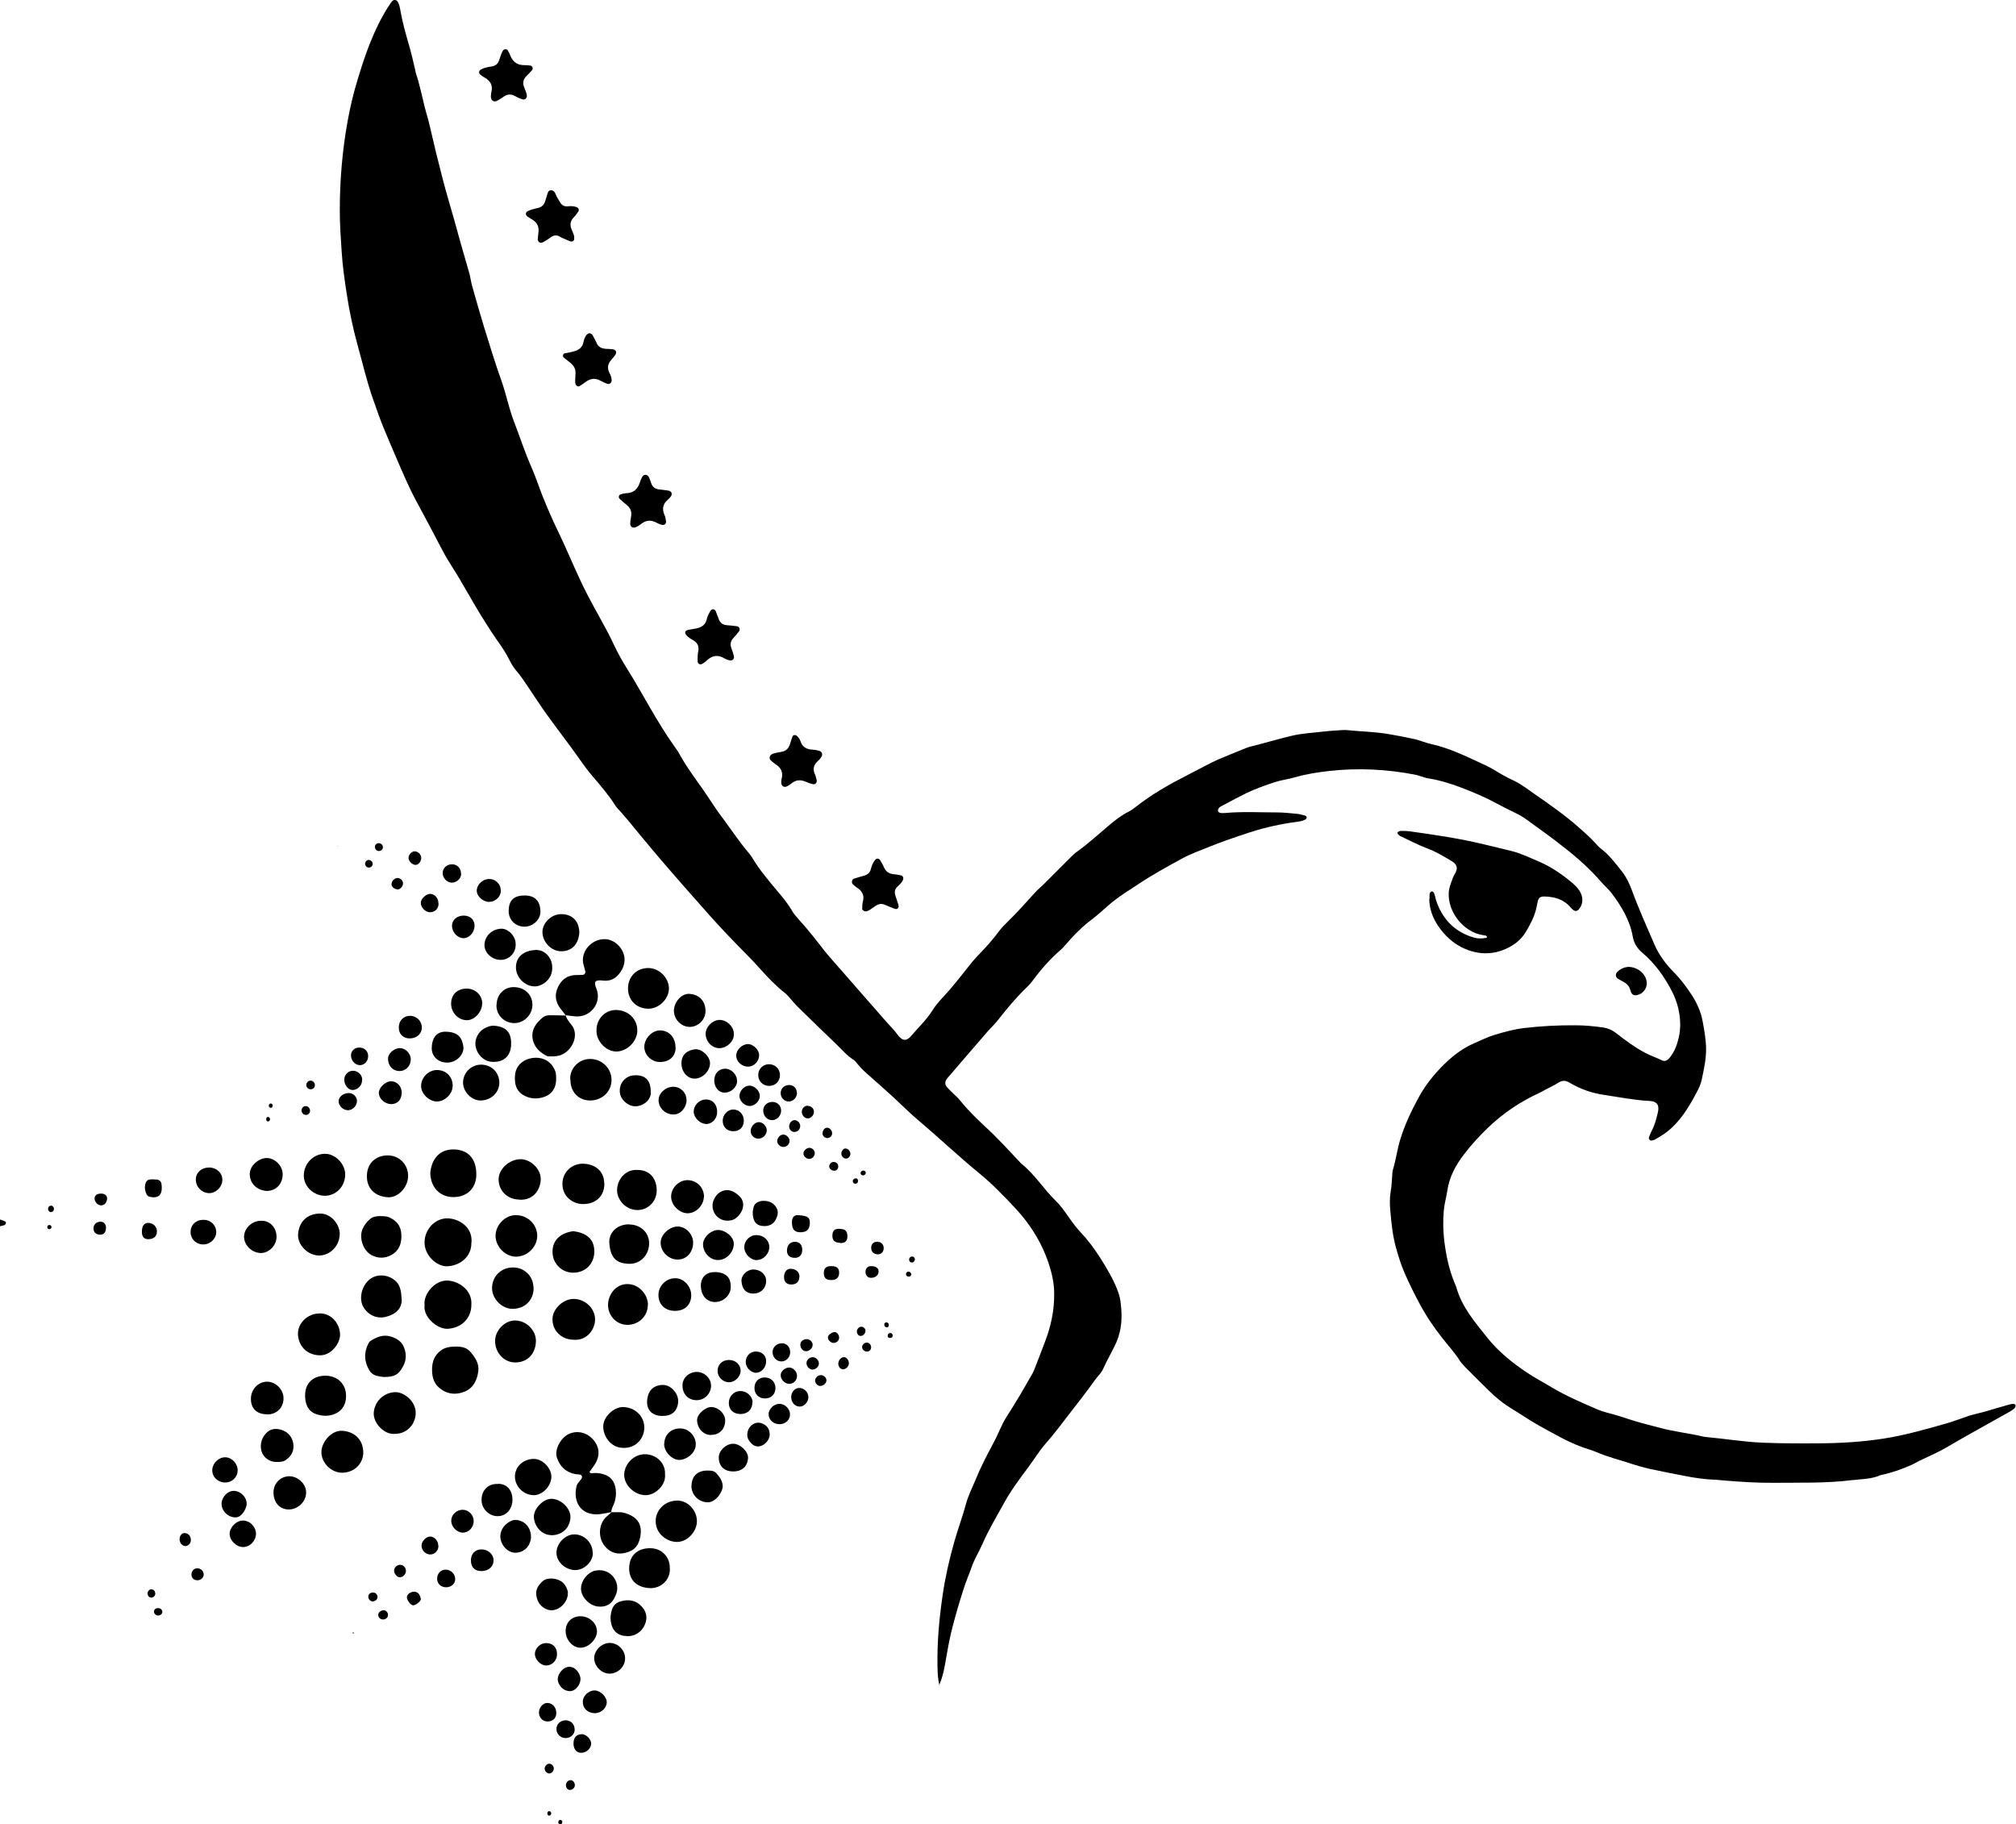 <?xml version="1.0" encoding="UTF-8"?>
<svg id="Layer_2" data-name="Layer 2" xmlns="http://www.w3.org/2000/svg" viewBox="0 0 138.36 125.2">
  <g id="Layer_1-2" data-name="Layer 1">
    <g>
      <path d="M64.5,115.76c-.14-.48-.15-.94-.16-1.4-.03-1.65,.12-3.29,.36-4.92,.18-1.23,.46-2.44,.8-3.64,.24-.85,.55-1.67,.78-2.52,.15-.59,.43-1.14,.67-1.71,.18-.44,.38-.88,.59-1.3,.21-.43,.44-.85,.66-1.27,.31-.57,.52-1.19,.87-1.74,.29-.45,.57-.91,.85-1.37,.32-.54,.64-1.09,.95-1.64,.07-.13,.13-.28,.18-.42,.23-.59,.46-1.18,.68-1.77,.4-1.05,.63-2.12,.62-3.25,0-.6-.1-1.18-.27-1.75-.47-1.59-1.3-2.97-2.44-4.18-.77-.82-1.56-1.64-2.43-2.35-1.45-1.19-2.81-2.48-4.24-3.69-.56-.47-1.07-.99-1.6-1.48-.57-.52-1.14-1.03-1.71-1.53-.29-.25-.57-.51-.81-.81-.08-.1-.17-.22-.28-.29-.45-.28-.78-.68-1.15-1.04-.87-.84-1.74-1.67-2.6-2.52-.22-.21-.41-.45-.62-.68-.1-.11-.2-.24-.32-.33-.62-.49-1.17-1.05-1.69-1.64-.47-.53-.96-1.03-1.46-1.53-.71-.72-1.4-1.46-2.08-2.22-1.09-1.23-2.18-2.46-3.25-3.71-.8-.93-1.57-1.88-2.35-2.82-.15-.18-.3-.34-.45-.52-.11-.13-.24-.25-.34-.39-.46-.73-1.02-1.39-1.58-2.04-.31-.36-.6-.75-.87-1.14-.83-1.19-1.74-2.32-2.57-3.52-.33-.47-.64-.95-.96-1.43-.27-.4-.53-.8-.84-1.16-.17-.2-.32-.43-.44-.67-.26-.54-.59-1.02-.94-1.51-.2-.28-.38-.57-.57-.86-.67-1.02-1.26-2.1-1.88-3.15-.4-.7-.87-1.35-1.24-2.07-.6-1.15-1.21-2.3-1.83-3.45-.49-.91-.89-1.86-1.3-2.81-.32-.74-.63-1.48-.94-2.22-.26-.64-.48-1.29-.71-1.94-.42-1.19-.7-2.43-1.04-3.64-.32-1.16-.57-2.34-.75-3.53-.15-.97-.29-1.93-.35-2.91-.06-.93-.13-1.87-.13-2.81,0-2.07,.17-4.13,.54-6.17,.17-.94,.39-1.88,.67-2.79,.24-.8,.5-1.61,.8-2.39,.39-.99,.85-1.97,1.45-2.86,.04-.06,.09-.13,.14-.18,.12-.13,.28-.11,.38,.05,.1,.17,.14,.35,.17,.54,.14,.81,.36,1.6,.59,2.39,.16,.55,.29,1.11,.42,1.67,.02,.09,.03,.19,.06,.28,.26,.78,.42,1.59,.62,2.39,.11,.43,.25,.84,.34,1.27,.28,1.23,.58,2.46,.9,3.68,.25,.96,.54,1.91,.81,2.87,.12,.42,.23,.85,.35,1.27,.21,.75,.44,1.51,.65,2.26,.08,.29,.11,.6,.2,.9,.26,.92,.52,1.84,.8,2.76,.39,1.24,.76,2.49,1.2,3.71,.33,.92,.51,1.89,.86,2.8,.41,1.05,.75,2.13,1.21,3.16,.16,.37,.3,.74,.44,1.12,.42,1.19,.93,2.34,1.48,3.48,.47,.98,.89,1.99,1.35,2.98,.41,.91,.89,1.78,1.37,2.65,.36,.65,.72,1.3,1.03,1.98,.27,.57,.58,1.12,.92,1.66,.54,.86,1.03,1.75,1.54,2.62,.54,.93,1.09,1.84,1.72,2.72,.11,.16,.22,.31,.31,.48,.38,.69,.83,1.33,1.29,1.97,.44,.6,.84,1.24,1.26,1.85,.14,.21,.29,.4,.44,.6,.59,.8,1.14,1.63,1.79,2.39,.07,.09,.14,.18,.2,.28,.47,.79,1.06,1.49,1.65,2.2,.38,.45,.77,.9,1.07,1.42,.13,.23,.31,.44,.49,.64,.61,.66,1.16,1.37,1.71,2.08,.34,.44,.72,.84,1.08,1.26,1.07,1.23,2.14,2.45,3.21,3.67,.26,.3,.56,.58,.79,.91,.06,.09,.15,.17,.24,.24,.15,.12,.32,.11,.48,0,.05-.03,.09-.07,.13-.11,.51-.6,1.08-1.13,1.51-1.8,.2-.32,.45-.62,.71-.9,.74-.78,1.38-1.64,2.05-2.47,.16-.19,.33-.37,.5-.55,.47-.48,.91-.98,1.31-1.52,.19-.26,.43-.49,.66-.72,.66-.64,1.26-1.34,1.88-2.01,.18-.19,.39-.36,.58-.55,.61-.61,1.22-1.22,1.83-1.83,.11-.11,.22-.22,.34-.31,.78-.55,1.49-1.2,2.22-1.82,.44-.37,.89-.73,1.41-.99,.17-.08,.33-.2,.48-.32,1.1-.87,2.32-1.56,3.56-2.19,.53-.27,1.05-.55,1.58-.82,.29-.15,.59-.28,.89-.4,.53-.22,1.06-.44,1.59-.65,.25-.09,.52-.14,.77-.21,.76-.2,1.51-.42,2.27-.6,.73-.18,1.48-.21,2.22-.3,.32-.04,.65-.06,.97-.08,.21-.01,.42-.04,.63-.02,.97,.1,1.95,.11,2.91,.28,.58,.1,1.17,.21,1.75,.34,.39,.09,.76,.26,1.15,.34,1.34,.3,2.55,.92,3.78,1.49,.4,.18,.76,.44,1.15,.65,.25,.14,.51,.27,.77,.39,.52,.25,.97,.62,1.44,.94,1.01,.7,2.01,1.4,2.93,2.21,.42,.37,.84,.73,1.21,1.15,.1,.11,.2,.23,.32,.32,.59,.44,1.03,1.03,1.48,1.6,.3,.38,.5,.81,.67,1.26,.46,1.26,1.01,2.48,1.54,3.71,.31,.73,.78,1.36,1.33,1.92,.44,.45,.84,.96,1.18,1.48,.39,.58,.7,1.23,.82,1.94,.11,.6,.22,1.2,.23,1.82,.01,.74-.15,1.45-.3,2.16-.06,.29-.19,.58-.34,.85-.46,.88-.97,1.74-1.7,2.43-.35,.33-.75,.59-1.17,.82-.07,.04-.14,.05-.22,.07-.11,.02-.23-.1-.19-.22,.06-.16,.12-.32,.2-.47,.2-.38,.3-.78,.4-1.19,.13-.51,.01-.81-.59-.84-1.03-.05-2.05-.26-3.07-.41-.85-.12-1.64-.4-2.37-.83-.28-.17-.51-.19-.79-.01-.29,.19-.61,.33-.91,.49-.12,.06-.23,.14-.35,.19-1.34,.61-2.53,1.41-3.59,2.43-.58,.56-1.12,1.15-1.61,1.79-.58,.75-1.02,1.56-1.16,2.52-.07,.45-.2,.89-.24,1.35-.06,.69-.05,1.38,.03,2.06,.12,.99,.32,1.96,.7,2.89,.04,.11,.1,.21,.13,.32,.38,1.37,1.29,2.41,2.15,3.49,.75,.94,1.68,1.68,2.66,2.34,.57,.39,1.18,.7,1.77,1.06,.97,.58,2.01,1.02,3.05,1.47,.25,.11,.5,.19,.76,.26,.65,.15,1.28,.39,1.92,.58,.57,.17,1.15,.31,1.72,.46,.96,.26,1.96,.36,2.92,.59,.04,0,.07,.02,.11,.02,1.35,.12,2.69,.35,4.05,.4,1.28,.05,2.56,.05,3.85,.04,1.45-.01,2.9-.1,4.34-.32,1.48-.23,2.91-.64,4.35-1.05,.53-.15,1.05-.36,1.57-.53,.33-.1,.67-.17,1-.26,.59-.17,1.17-.35,1.76-.51,.24-.07,.4-.03,.4,.07,.01,.16-.11,.23-.22,.31-.09,.07-.19,.13-.29,.18-.9,.5-1.8,1.01-2.7,1.51-.5,.28-.99,.57-1.49,.86-.61,.36-1.26,.63-1.9,.94-.19,.09-.37,.21-.56,.29-.63,.28-1.28,.51-1.95,.66-.06,.01-.12,.02-.17,.04-.63,.28-1.31,.26-1.97,.34-1.77,.22-3.55,.16-5.33,.18-1.19,.01-2.37-.07-3.55-.17-.15-.01-.3-.04-.46-.04-.73-.02-1.45-.13-2.16-.27-.81-.16-1.61-.31-2.42-.49-.35-.08-.71-.18-1.05-.29-.85-.29-1.73-.49-2.55-.85-.3-.13-.62-.21-.92-.32-.65-.23-1.27-.54-1.87-.87-.74-.4-1.48-.79-2.18-1.26-.56-.37-1.15-.68-1.67-1.11-.24-.19-.47-.39-.69-.61-.56-.55-1.12-1.1-1.67-1.66-.13-.14-.27-.28-.37-.44-.36-.57-.82-1.06-1.23-1.59-.58-.74-1.1-1.51-1.54-2.34-.37-.69-.72-1.39-1.03-2.11-.22-.51-.39-1.04-.54-1.57-.26-.87-.35-1.76-.43-2.66-.04-.44-.05-.87,.02-1.31,.07-.38,.08-.76,.11-1.14,.01-.13,.01-.27,.05-.4,.21-.68,.29-1.38,.5-2.06,.31-1.02,.76-1.96,1.26-2.88,.46-.85,1.06-1.6,1.74-2.27,.61-.6,1.3-1.13,2.1-1.47,.47-.2,.94-.44,1.43-.58,.64-.19,1.29-.37,1.96-.45,1.18-.14,2.36-.2,3.55-.19,.63,0,1.26,.06,1.89,.15,.33,.05,.61,.17,.88,.38,.65,.51,1.31,1,2.04,1.38,.36,.19,.74,.31,1.1,.49,.2,.1,.36,.03,.51-.14,.36-.42,.54-.91,.66-1.44,.15-.67,.11-1.33-.04-1.99-.09-.37-.22-.74-.39-1.08-.53-1.05-1.2-2-2.11-2.76-.33-.28-.55-.66-.62-1.07-.2-1.15-.79-2.11-1.47-3.01-.21-.27-.48-.49-.7-.75-.75-.87-1.6-1.63-2.51-2.34-.84-.67-1.71-1.29-2.58-1.92-.25-.18-.51-.34-.79-.47-.43-.21-.86-.42-1.28-.65-.79-.43-1.62-.78-2.46-1.1-.74-.28-1.48-.51-2.26-.63-.17-.03-.33-.09-.5-.14-.11-.03-.22-.08-.33-.1-1.99-.39-3.99-.49-6-.26-.78,.09-1.55,.21-2.31,.43-.44,.13-.9,.18-1.34,.32-.68,.22-1.34,.46-1.98,.76-.55,.27-1.09,.56-1.63,.85-.15,.08-.33,.15-.33,.36,0,.13,.17,.19,.49,.16,1.19-.11,2.37-.04,3.56-.04,.44,0,.88,.05,1.32,.09,.21,.02,.41,.07,.62,.13,.04,.01,.1,.08,.1,.12,0,.04-.04,.11-.08,.14-.17,.1-.36,.13-.55,.16-1.1,.14-2.19,.38-3.25,.72-.95,.31-1.89,.63-2.81,1-.64,.26-1.29,.49-1.89,.82-1.01,.55-2.01,1.1-2.97,1.74-.59,.39-1.2,.76-1.75,1.2-.48,.38-.91,.82-1.4,1.19-.47,.34-.88,.73-1.28,1.14-.16,.16-.31,.34-.46,.51-.14,.16-.27,.32-.43,.46-.73,.63-1.36,1.34-1.93,2.12-.11,.15-.24,.3-.38,.43-.76,.73-1.43,1.54-2.08,2.37-.2,.25-.45,.47-.66,.72-.88,1.01-1.75,2.03-2.62,3.04-.06,.07-.13,.14-.18,.22-.12,.18-.11,.37,.03,.53,.11,.13,.24,.25,.36,.37,.19,.19,.4,.36,.56,.57,.52,.65,1.11,1.22,1.71,1.78,.86,.79,1.64,1.65,2.44,2.5,.01,.01,.02,.03,.04,.04,.92,.73,1.53,1.75,2.37,2.56,.33,.32,.59,.7,.86,1.08,.25,.36,.51,.72,.81,1.04,.5,.53,.94,1.11,1.33,1.72,.47,.74,.93,1.5,1.24,2.32,.11,.28,.18,.59,.21,.89,.11,.9,.07,1.78-.3,2.64-.28,.63-.64,1.22-.92,1.85-.12,.27-.34,.46-.51,.69-.58,.81-1.19,1.6-1.8,2.38-.53,.68-1.04,1.38-1.61,2.02-.46,.52-.81,1.11-1.22,1.66-.6,.8-1.19,1.6-1.67,2.47-.51,.92-1.05,1.83-1.47,2.79-.23,.53-.54,1.01-.73,1.56-.18,.52-.41,1.03-.57,1.56-.27,.84-.52,1.68-.74,2.54-.18,.68-.31,1.38-.43,2.08-.11,.64-.21,1.28-.49,1.94Z"/>
      <path d="M98.11,61.72c0-.1,0-.19,0-.29,0-.1,.02-.19,.13-.24,.08-.04,.18,.05,.22,.21,.09,.44,.25,.85,.47,1.23,.51,.89,1.28,1.45,2.26,1.73,.26,.07,.53,.06,.8,.01,.03,0,.07-.05,.06-.07,0-.03-.04-.07-.06-.08-.09-.02-.19-.04-.28-.05-1.25-.22-2.36-1.55-2.28-2.92,.02-.33,.15-.63,.26-.94,.05-.13,.1-.25,.17-.36,.24-.4,.1-.66-.25-.86-.52-.31-1.04-.63-1.63-.85-.64-.24-1.25-.56-1.88-.86-.07-.03-.12-.09-.17-.15-.04-.05-.01-.12,.04-.15,.05-.03,.11-.05,.16-.05,.19,0,.38,0,.57,.02,1.73,.24,3.45,.49,5.14,.9,.63,.15,1.27,.3,1.9,.46,.65,.16,1.26,.46,1.87,.72,.8,.34,1.51,.82,2.18,1.37,.28,.23,.55,.47,.71,.82,.17,.39,.12,.81-.17,1.12-.08,.09-.22,.11-.31,.05-.08-.06-.15-.12-.21-.19-.48-.58-1.13-.76-1.84-.77-.27,0-.38,.09-.44,.36-.04,.19-.07,.38-.12,.56-.14,.54-.41,1.03-.69,1.51-.3,.5-.75,.87-1.28,1.12-1.04,.5-2.09,.44-3.1-.05-.65-.32-1.19-.83-1.61-1.44-.4-.57-.62-1.18-.64-1.87Z"/>
      <path d="M47.88,45.07c.01-.09,.01-.23,.04-.36,.07-.35-.05-.6-.35-.77-.17-.1-.33-.19-.46-.34-.15-.17-.1-.33,.13-.37,.19-.04,.38-.06,.56-.1,.36-.08,.63-.25,.71-.65,.03-.16,.12-.32,.2-.47,.05-.1,.12-.21,.26-.19,.11,.02,.15,.11,.18,.2,.06,.16,.12,.32,.18,.48,.1,.26,.28,.39,.56,.41,.23,.02,.46,.04,.68,.07,.18,.03,.25,.2,.15,.35-.11,.15-.24,.3-.37,.44-.21,.22-.26,.45-.15,.73,.07,.18,.13,.36,.17,.54,.04,.2-.12,.33-.31,.28-.11-.03-.22-.06-.32-.12-.46-.29-.87-.22-1.25,.15-.08,.08-.18,.14-.28,.2-.16,.1-.31,.03-.33-.15,0-.09,0-.19,0-.33Zm-8.36-18.67c.03,.08,.16,.15,.24,.11,.16-.1,.32-.21,.47-.32,.31-.22,.63-.25,.97-.07,.15,.08,.31,.16,.47,.22,.16,.06,.31-.07,.31-.23,0-.18-.06-.34-.14-.49-.19-.35-.13-.66,.13-.94,.09-.1,.17-.2,.25-.31,.14-.2,.06-.37-.19-.4-.15-.02-.3-.02-.46-.03-.29-.02-.51-.13-.63-.41-.07-.18-.17-.34-.26-.51-.1-.18-.28-.19-.42-.04-.13,.15-.18,.34-.22,.52-.06,.29-.24,.47-.51,.57-.16,.06-.33,.09-.5,.13-.09,.02-.19,.03-.28,.05-.11,.03-.15,.21-.07,.28,.13,.11,.27,.21,.4,.32,.3,.22,.47,.49,.41,.88,0,.04,0,.08,0,.11,0,.19-.05,.38,.03,.57Zm-5.4-19.49c.15-.07,.3-.17,.44-.27,.26-.19,.52-.2,.8-.04,.11,.07,.24,.12,.36,.17,.12,.05,.26,.11,.37-.01,.11-.11,.07-.25,.03-.38-.05-.15-.1-.29-.16-.43-.1-.28-.04-.52,.17-.73,.14-.13,.27-.27,.39-.41,.09-.11,.02-.29-.12-.31-.15-.02-.3-.03-.45-.03-.45,0-.75-.23-.92-.64-.05-.12-.1-.25-.17-.36-.07-.12-.27-.12-.34,0-.04,.06-.07,.13-.1,.2-.06,.16-.12,.32-.17,.48-.08,.24-.25,.37-.5,.41-.15,.02-.3,.05-.45,.09-.11,.03-.22,.08-.31,.13-.13,.07-.14,.25-.03,.34,.1,.08,.21,.16,.33,.22,.37,.22,.54,.52,.44,.96-.03,.11-.03,.23-.04,.3,0,.3,.19,.43,.43,.32Zm2.78,9.48c.01,.24,.18,.34,.4,.22,.18-.1,.36-.22,.53-.34,.19-.14,.39-.15,.59-.03,.08,.05,.17,.09,.26,.13,.16,.07,.31,.14,.48,.2,.11,.04,.25-.05,.25-.17,0-.09,0-.19-.03-.28-.04-.13-.1-.25-.15-.37-.12-.29-.11-.55,.12-.8,.12-.12,.22-.26,.32-.4,.11-.15,.04-.29-.14-.35-.19-.06-.38-.06-.57-.04-.24,.02-.41-.07-.52-.28-.07-.12-.14-.23-.21-.34-.05-.1-.09-.21-.14-.31-.06-.1-.15-.18-.28-.17-.13,0-.2,.1-.23,.22-.06,.18-.11,.37-.17,.55-.08,.23-.24,.39-.48,.44-.13,.03-.26,.06-.39,.1-.11,.03-.22,.07-.32,.12-.16,.08-.17,.26-.02,.37,.12,.09,.26,.16,.39,.25,.28,.19,.4,.45,.37,.79-.01,.13-.03,.27-.04,.36,0,.07,0,.11,0,.15Zm6.35,19.53c0,.24,.18,.35,.39,.26,.14-.06,.27-.15,.39-.24,.33-.25,.66-.26,1.02-.07,.12,.06,.24,.12,.37,.15,.17,.05,.32-.08,.29-.25-.02-.15-.05-.3-.11-.44-.17-.4-.11-.74,.23-1.03,.07-.06,.14-.13,.2-.21,.14-.19,.07-.38-.17-.42-.21-.04-.42-.05-.62-.08-.27-.03-.46-.16-.55-.43-.04-.13-.08-.25-.14-.38-.05-.11-.13-.2-.26-.19-.13,0-.2,.1-.25,.21-.05,.1-.09,.21-.13,.32-.14,.45-.43,.71-.91,.73-.13,0-.26,.04-.39,.07-.14,.04-.19,.22-.08,.32,.17,.16,.35,.3,.52,.45,.22,.19,.31,.42,.27,.71-.02,.13-.04,.26-.06,.4,0,.04,0,.08,0,.11Zm10.37,17.82c.02,.23,.2,.33,.41,.22,.1-.05,.2-.12,.29-.19,.3-.25,.62-.27,.97-.12,.16,.07,.32,.13,.49,.17,.17,.04,.3-.1,.27-.27-.03-.13-.06-.27-.11-.38-.19-.39-.09-.7,.22-.97,.09-.07,.16-.17,.22-.26,.1-.16,.03-.36-.16-.41-.15-.04-.3-.07-.45-.08-.4-.01-.7-.17-.83-.57-.05-.15-.13-.27-.26-.38-.09-.08-.25-.06-.29,.05-.07,.18-.12,.36-.18,.54-.09,.28-.27,.46-.57,.51-.15,.03-.3,.05-.45,.09-.15,.04-.31,.08-.36,.25-.05,.18,.09,.27,.21,.37,.06,.05,.12,.1,.18,.14,.4,.24,.54,.58,.42,1.02-.01,.06-.01,.11-.02,.13,0,.08,0,.12,0,.15Zm5.54,8.59c.02,.16,.18,.26,.34,.21,.09-.03,.17-.07,.25-.13,.13-.08,.25-.18,.38-.26,.19-.12,.39-.14,.6-.05,.21,.09,.42,.18,.64,.26,.09,.03,.19,.06,.26-.03,.05-.06,.05-.14,.03-.22-.07-.22-.14-.44-.21-.65-.08-.24-.04-.45,.16-.62,.14-.13,.28-.26,.36-.44,.06-.14,0-.29-.13-.32-.17-.04-.34-.06-.51-.08-.31-.03-.53-.17-.66-.47-.08-.17-.17-.34-.27-.5-.08-.13-.24-.13-.34-.01-.15,.18-.23,.39-.29,.62-.06,.25-.22,.39-.46,.46-.18,.05-.37,.1-.55,.16-.13,.04-.27,.06-.29,.23-.02,.16,.1,.24,.2,.32,.07,.06,.15,.12,.23,.17,.28,.21,.42,.49,.33,.85-.03,.11-.04,.23-.05,.3,0,.1,0,.15,0,.21Z"/>
      <path d="M111.74,66.36c.68,0,1.26,.51,1.28,1.12,.01,.43-.35,.81-.78,.83-.12,0-.22-.05-.28-.17-.03-.05-.05-.11-.06-.16-.07-.31-.28-.49-.54-.63-.12-.06-.24-.12-.35-.2-.13-.09-.15-.28-.04-.41,.21-.24,.49-.35,.76-.38Z"/>
      <g>
        <path d="M0,83.7c.12,.04,.25,.07,.36,.14,.07,.04,.06,.14,0,.2-.1,.1-.25,.07-.37,.13,0-.15,0-.31,0-.46Z"/>
        <path d="M32.35,89.56c0,.93-.69,1.59-1.63,1.64-.74,.03-1.7-.84-1.58-1.63-.1-.71,.66-1.69,1.54-1.68,.76,.01,1.75,.63,1.67,1.67Z"/>
        <path d="M32.35,85.28c.03,.97-.79,1.61-1.69,1.63-.67,.01-1.59-.75-1.52-1.75,.06-.85,.76-1.57,1.61-1.54,.81,.04,1.69,.63,1.61,1.65Z"/>
        <path d="M29.53,80.5c.1-1,.67-1.64,1.65-1.61,.93,.03,1.52,.62,1.51,1.73,0,.96-.68,1.57-1.63,1.54-.93-.03-1.51-.72-1.53-1.66Z"/>
        <path d="M31.32,92.42c.32,0,.7,.05,.97,.37,.32,.37,.59,.78,.54,1.28-.07,.63-.33,1.2-.96,1.45-.63,.25-1.24,.16-1.76-.3-.27-.24-.4-.57-.44-.91-.07-.63,.04-1.22,.6-1.63,.29-.21,.63-.26,1.05-.26Z"/>
        <path d="M26.64,82.17c-.67-.02-1.46-.41-1.46-1.44,0-.87,.58-1.41,1.39-1.43,.8-.02,1.43,.59,1.44,1.39,0,.85-.74,1.52-1.37,1.48Z"/>
        <path d="M40.79,85.88c0,.84-.58,1.45-1.42,1.47-.8,.02-1.46-.63-1.45-1.44,0-.86,.62-1.3,1.43-1.41,.84,.11,1.43,.49,1.44,1.38Z"/>
        <path d="M39.35,91.95c-.84-.01-1.47-.66-1.43-1.46,.03-.69,.77-1.36,1.47-1.34,.8,.02,1.45,.66,1.45,1.41,0,.67-.55,1.48-1.49,1.39Z"/>
        <path d="M27.1,98.41c-.77,.07-1.47-.77-1.45-1.4,.02-.78,.66-1.44,1.47-1.46,.6-.02,1.43,.62,1.41,1.45-.02,.79-.63,1.41-1.42,1.41Z"/>
        <path d="M21.92,90.14c.86,0,1.39,.71,1.42,1.44,.02,.57-.57,1.45-1.38,1.44-.93-.01-1.47-.67-1.51-1.42-.04-.78,.67-1.46,1.47-1.45Z"/>
        <path d="M23.5,101.08c-.73,.01-1.41-.63-1.44-1.36-.03-.75,.7-1.56,1.42-1.52,.81,.05,1.41,.56,1.45,1.41,.04,.68-.45,1.44-1.44,1.47Z"/>
        <path d="M23.31,84.74c-.01,.77-.67,1.44-1.42,1.43-.76,0-1.5-.74-1.43-1.49,.07-.83,.63-1.39,1.52-1.39,.72,0,1.35,.71,1.34,1.45Z"/>
        <path d="M26.32,94.51c-.08-.01-.27-.04-.46-.08-.23-.06-.41-.2-.53-.41-.34-.59-.36-1.19-.05-1.8,.03-.07,.08-.14,.14-.18,.43-.27,.87-.47,1.4-.31,.43,.13,.76,.35,.92,.78,.16,.43,.15,.86-.08,1.27-.31,.57-.57,.73-1.35,.73Z"/>
        <path d="M27.57,89.15c.03,.66-.41,1.07-1.13,1.24-.55,.13-1.2-.11-1.53-.74-.29-.57-.07-1.43,.47-1.85,.48-.37,1.18-.35,1.7,.06,.38,.3,.46,.72,.48,1.3Z"/>
        <path d="M36.62,88.35c.04,.67-.41,1.46-1.42,1.48-.72,.02-1.44-.66-1.43-1.44,.01-.79,.62-1.4,1.44-1.4,.78,0,1.39,.6,1.4,1.36Z"/>
        <path d="M35.42,86.25c-.72,0-1.38-.65-1.41-1.39-.02-.76,.64-1.46,1.39-1.46,.8,0,1.44,.6,1.47,1.38,.02,.78-.65,1.46-1.45,1.47Z"/>
        <path d="M35.65,82.33c-.82,0-1.43-.6-1.43-1.39,0-.71,.73-1.36,1.48-1.38,.71-.02,1.46,.69,1.41,1.43-.04,.65-.47,1.4-1.46,1.35Z"/>
        <path d="M23.69,80.61c0,.81-.61,1.45-1.38,1.46-.78,0-1.46-.63-1.46-1.38,0-.83,.66-1.51,1.47-1.5,.7,0,1.38,.71,1.37,1.42Z"/>
        <path d="M41.48,81.23c0,.86-.58,1.41-1.47,1.41-.64,0-1.4-.46-1.41-1.37,0-.9,.73-1.42,1.42-1.4,.88,.02,1.45,.56,1.45,1.36Z"/>
        <path d="M35.33,93.51c-.76-.02-1.36-.68-1.35-1.49,.01-.74,.69-1.41,1.4-1.39,.77,.02,1.43,.7,1.4,1.45-.03,.87-.62,1.45-1.46,1.43Z"/>
        <path d="M26.14,83.47c.21,0,.42,0,.61,.1,.47,.22,.75,.56,.79,1.09,.06,.69-.17,1.21-.71,1.49-.44,.23-.89,.22-1.32,0-.6-.31-.9-1.23-.61-1.84,.11-.24,.28-.45,.48-.63,.18-.16,.38-.21,.75-.22Z"/>
        <path d="M20.94,95.76c0-.82,.54-1.34,1.39-1.34,.82,0,1.4,.55,1.42,1.34,.02,.76-.41,1.27-1.16,1.39-.33,.05-.65,0-.96-.12-.3-.12-.5-.35-.6-.65-.07-.2-.09-.41-.09-.62Z"/>
        <path d="M44.46,89.57c0,.76-.62,1.36-1.4,1.36-.73,0-1.33-.61-1.33-1.36,0-.66,.48-1.44,1.33-1.44,.76,0,1.41,.68,1.41,1.44Z"/>
        <path d="M43.17,84.04c.79,0,1.38,.55,1.38,1.29,0,.81-.6,1.44-1.4,1.41-.87-.03-1.25-.43-1.33-1.4-.06-.76,.55-1.31,1.34-1.31Z"/>
        <path d="M43.77,80.3c.8,0,1.31,.57,1.3,1.42-.01,.76-.61,1.35-1.36,1.33-.8-.03-1.36-.72-1.36-1.36,0-.7,.55-1.46,1.42-1.39Z"/>
        <path d="M46.33,89.97c-.69,0-1.14-.44-1.14-1.09,0-.65,.55-1.17,1.18-1.15,.58,.01,1.09,.59,1.07,1.2-.02,.64-.45,1.04-1.12,1.04Z"/>
        <path d="M19,100.34s-.04,0-.06,0c-.66-.03-1.11-.56-1.03-1.22,.03-.29,.16-.55,.36-.76,.32-.34,.73-.34,1.11-.2,.41,.15,.68,.47,.75,.93,.07,.49-.13,.85-.52,1.12-.18,.12-.39,.13-.61,.13Z"/>
        <path d="M19.85,101.32c.61,0,1.17,.54,1.16,1.12,0,.62-.56,1.16-1.19,1.16-.63,0-1.05-.48-1.05-1.18,0-.61,.48-1.09,1.08-1.1Z"/>
        <path d="M18.35,97.07c-.72,0-1.13-.38-1.13-1.07,0-.63,.49-1.16,1.09-1.17,.6-.01,1.14,.52,1.15,1.13,0,.65-.45,1.11-1.12,1.12Z"/>
        <path d="M18.3,81.74c-.67-.05-1.16-.51-1.16-1.17,0-.56,.63-1.11,1.19-1.09,.59,.02,1.11,.59,1.07,1.19-.04,.59-.44,1.07-1.11,1.07Z"/>
        <path d="M48.31,82.14c-.02,.61-.56,1.15-1.15,1.13-.58-.02-1.13-.61-1.1-1.19,.03-.6,.58-1.12,1.19-1.08,.54,.03,1.05,.44,1.07,1.14Z"/>
        <path d="M47.57,85.28c0,.67-.45,1.17-1.06,1.17-.63,0-1.17-.54-1.17-1.17,0-.54,.61-1.11,1.19-1.1,.54,.01,1.04,.53,1.04,1.09Z"/>
        <path d="M17.89,83.79c.59-.04,1.06,.4,1.09,1.07,.02,.59-.5,1.13-1.06,1.14-.61,0-1.16-.51-1.17-1.1-.01-.58,.53-1.11,1.14-1.11Z"/>
        <path d="M49.92,83.78c-.76,0-1.26-.81-.9-1.5,.09-.17,.19-.32,.36-.43,.48-.31,.94-.17,1.38,.26,.35,.35,.32,.87-.04,1.29-.24,.28-.44,.37-.79,.38Z"/>
        <path d="M49.1,87.3c.72,.05,1.07,.36,1.05,1.05-.01,.6-.58,1.06-1.17,1.01-.2-.02-.37-.09-.52-.22-.38-.32-.48-1.07-.2-1.47,.21-.29,.52-.37,.83-.36Z"/>
        <path d="M49.27,86.48c-.54,0-1-.49-1.02-1.05-.02-.5,.55-1.02,1.05-1.01,.46,0,1.1,.46,1.06,1-.04,.57-.52,1.06-1.08,1.06Z"/>
        <path d="M17.57,105.25c0,.5-.41,.93-.89,.93-.47,0-.93-.47-.92-.92,.01-.44,.45-.88,.88-.9,.48-.02,.92,.41,.93,.9Z"/>
        <path d="M14.36,80.13c.51,.01,.9,.37,.9,.84,0,.49-.43,.92-.9,.92-.51,0-.94-.45-.92-.96,.01-.47,.41-.81,.93-.8Z"/>
        <path d="M51.66,83.17c.01-.06,.03-.21,.07-.35,.04-.13,.13-.23,.25-.3,.3-.17,.82-.12,1.08,.1,.24,.21,.39,.48,.29,.81-.1,.35-.29,.62-.67,.7-.06,.01-.11,.02-.17,.02-.57,.02-.86-.28-.85-.98Z"/>
        <path d="M16.93,103.2c0,.32-.29,.8-.58,.91-.13,.05-.26,.04-.39,.01-.39-.08-.71-.43-.75-.83-.04-.36,.21-.76,.56-.91,.5-.22,1.15,.24,1.16,.82Z"/>
        <path d="M16.31,100.93c-.01,.48-.41,.84-.9,.82-.5-.03-.87-.41-.84-.89,.03-.46,.46-.86,.91-.84,.46,.02,.84,.45,.83,.91Z"/>
        <path d="M13.96,83.72c.51,0,.89,.38,.88,.86-.01,.46-.44,.85-.92,.83-.47-.01-.84-.38-.84-.84,0-.5,.36-.85,.88-.85Z"/>
        <path d="M51.97,86.49c-.45,.01-.88-.42-.89-.88,0-.46,.37-.84,.83-.84,.49,0,.87,.34,.89,.79,.02,.46-.39,.91-.84,.92Z"/>
        <path d="M51.7,88.78c-.56,0-.78-.38-.81-.85-.03-.41,.39-.8,.81-.8,.5,0,.88,.34,.88,.79,0,.5-.38,.87-.88,.86Z"/>
        <path d="M54.35,83.88s0-.1,.02-.18c.04-.18,.17-.3,.36-.3,.15,0,.3,.02,.45,.05,.3,.06,.4,.19,.4,.46,0,.37-.13,.58-.42,.64-.04,0-.07,.01-.11,.02-.49,.04-.7-.15-.7-.7Z"/>
        <path d="M11.1,81.42c0,.1,0,.15,0,.21-.04,.52-.41,.61-.82,.51-.09-.02-.18-.08-.22-.17-.13-.27-.16-.56-.04-.83,.12-.25,.39-.19,.61-.19,.18,0,.35,.03,.43,.22,.03,.09,.03,.19,.04,.24Z"/>
        <path d="M55.06,85.78c0,.35-.19,.55-.51,.55-.35,0-.55-.19-.54-.51,.01-.37,.22-.59,.55-.59,.31,0,.5,.21,.5,.56Z"/>
        <path d="M10.17,85.05c-.3,0-.44-.18-.43-.54,0-.36,.16-.57,.41-.58,.36,0,.63,.26,.62,.59,0,.34-.23,.53-.6,.53Z"/>
        <path d="M54.86,87.63c0,.32-.19,.52-.53,.53-.32,.01-.51-.17-.52-.47-.01-.37,.17-.61,.45-.61,.36,0,.6,.22,.61,.54Z"/>
        <path d="M57.67,85.3c-.39,0-.57-.18-.54-.55,.02-.3,.17-.43,.48-.41,.08,0,.15,.01,.23,.03,.17,.03,.27,.13,.3,.3,.01,.05,.02,.11,.02,.17,0,.33-.15,.48-.49,.48Z"/>
        <path d="M57.59,87.37c-.01,.35-.22,.51-.63,.48-.29-.02-.43-.18-.42-.5,.01-.32,.17-.46,.53-.45,.36,0,.53,.15,.52,.46Z"/>
        <path d="M60.65,85.65c0,.26-.15,.44-.4,.44-.28,0-.46-.18-.46-.45,0-.24,.15-.4,.37-.41,.29-.02,.48,.15,.49,.42Z"/>
        <path d="M7.27,84.28c0,.29-.13,.46-.38,.46-.28,0-.46-.15-.47-.39-.02-.28,.15-.47,.44-.5,.25-.02,.41,.15,.42,.43Z"/>
        <path d="M13.98,108.04c.01,.23-.18,.42-.44,.42-.23,0-.4-.16-.4-.39,0-.23,.16-.42,.37-.43,.24-.02,.46,.17,.47,.4Z"/>
        <path d="M59.81,86.9c.3,0,.49,.14,.49,.36,0,.27-.24,.46-.55,.44-.22-.01-.36-.19-.35-.43,.01-.24,.17-.38,.41-.37Z"/>
        <path d="M6.93,81.92c.26,0,.43,.13,.42,.35-.01,.26-.19,.46-.4,.46-.24,0-.45-.21-.46-.48,0-.2,.17-.33,.44-.33Z"/>
        <path d="M12.63,105.22c.23-.01,.4,.13,.45,.33,.06,.23-.03,.45-.22,.53-.11,.05-.23,.04-.33-.03-.24-.15-.28-.56-.07-.75,.05-.05,.13-.07,.16-.08Z"/>
        <path d="M10.85,110.37c.18,0,.31,.14,.29,.28-.01,.13-.14,.23-.28,.23-.17,0-.3-.13-.29-.29,.01-.13,.13-.23,.28-.22Z"/>
        <path d="M10.66,109.36c0,.16-.13,.29-.28,.29-.15,0-.26-.14-.25-.31,.01-.14,.11-.25,.24-.26,.15-.01,.29,.12,.28,.28Z"/>
        <path d="M3.51,82.75c.11,0,.2,.11,.19,.23,0,.12-.1,.22-.21,.21-.11,0-.2-.11-.19-.23,0-.12,.1-.22,.22-.21Z"/>
        <path d="M62.79,86.42c0,.11-.08,.22-.19,.23-.11,0-.18-.05-.2-.15-.04-.13,.08-.27,.21-.26,.11,0,.16,.08,.18,.18Z"/>
        <path d="M62.54,87.43c.02,.1-.06,.19-.16,.19-.11,0-.18-.04-.2-.15-.02-.09,.06-.19,.16-.19,.11,0,.17,.06,.2,.15Z"/>
        <path d="M3.53,84.24c-.01,.09-.08,.13-.16,.12-.09,0-.13-.08-.12-.16,0-.09,.07-.13,.16-.12,.09,0,.12,.08,.13,.16Z"/>
      </g>
      <g>
        <path d="M41.97,103.78c-.3,.05-.6,.13-.9,.15-1.22,.08-1.76-.88-1.5-1.93,.05-.2,.2-.32,.31-.47,.12-.17,.07-.3-.12-.33-.11-.02-.23-.01-.34-.04-.62-.14-1-.53-1.2-1.12-.02-.07-.03-.15-.04-.23-.03-.51,.38-1.18,.86-1.39,.55-.25,1.16-.13,1.59,.3,.53,.53,.59,1.2,.17,1.82-.12,.17-.23,.34-.35,.5,.12,.12,.23,.06,.34,.06,.21-.01,.42,.02,.62,.08,.53,.15,.78,.53,.85,1.04,.04,.35,0,.69-.13,1.01-.07,.18-.18,.34-.17,.54h.02Z"/>
        <path d="M41.96,103.79c.15,0,.31,0,.46,0,.32-.02,.6,.08,.88,.22,.54,.27,.73,.72,.67,1.28-.06,.53-.25,1.01-.81,1.21-.56,.21-1.09,.18-1.54-.26-.64-.62-.55-1.67,.02-2.16,.12-.1,.23-.2,.34-.3,0,0-.02,.01-.02,.01Z"/>
        <path d="M47.83,104.4c0,.73-.66,1.43-1.37,1.43-.64,0-1.47-.52-1.46-1.45,0-.63,.51-1.36,1.46-1.39,.73-.02,1.37,.66,1.37,1.41Z"/>
        <path d="M42.74,99.37c-.72,0-1.31-.67-1.34-1.42-.03-.7,.74-1.41,1.4-1.38,.8,.04,1.42,.64,1.42,1.41,0,.76-.61,1.45-1.48,1.39Z"/>
        <path d="M45.97,107.59c.07,.85-.62,1.42-1.32,1.41-.89-.02-1.46-.51-1.47-1.33-.01-.87,.54-1.42,1.45-1.41,.76,0,1.34,.57,1.34,1.34Z"/>
        <path d="M45.64,101.17c.09,.75-.67,1.45-1.32,1.45-.76,0-1.47-.66-1.48-1.38-.01-.74,.66-1.44,1.42-1.43,.77,0,1.42,.59,1.38,1.37Z"/>
        <path d="M41.14,107.77c.8,0,1.37,.75,1.19,1.5-.02,.09-.06,.18-.1,.27-.22,.55-.63,.79-1.21,.72-.55-.07-1.08-.59-1.14-1.13-.06-.55,.41-1.21,.97-1.33,.11-.02,.23-.03,.28-.03Z"/>
        <path d="M37.83,105.36c-.63,0-1.15-.57-1.19-1.23-.03-.57,.66-1.3,1.25-1.26,.67,.04,1.28,.69,1.26,1.27-.03,.72-.56,1.23-1.32,1.23Z"/>
        <path d="M43.03,112.29c-.61-.01-1-.34-1.1-.95-.03-.17-.04-.34-.01-.51,.06-.44,.2-.8,.7-.93,.55-.15,1.03-.06,1.41,.35,.34,.36,.43,.79,.22,1.27-.22,.5-.68,.79-1.22,.78Z"/>
        <path d="M36.6,102.62c-.7-.03-1.27-.62-1.26-1.31,.02-.67,.59-1.18,1.3-1.18,.62,0,1.25,.68,1.2,1.29-.05,.63-.64,1.22-1.24,1.2Z"/>
        <path d="M40.68,106.54c.07,.54-.53,1.25-1.25,1.22-.64-.03-1.23-.56-1.24-1.18,0-.65,.6-1.27,1.23-1.27,.67,0,1.25,.57,1.25,1.23Z"/>
        <path d="M34.19,101.84c.6,0,.98,.43,.98,1.1,0,.65-.45,1.14-1.05,1.12-.59-.02-1.08-.53-1.07-1.13,0-.55,.36-1.12,1.14-1.08Z"/>
        <path d="M35.37,106.57c-.61,0-1.15-.7-1.01-1.33,.09-.4,.35-.67,.71-.85,.23-.11,.49-.08,.72,.02,.47,.2,.74,.75,.63,1.29-.11,.52-.53,.87-1.06,.87Z"/>
        <path d="M47.46,101.99c0-.66,.4-1.06,1.08-1.06,.23,0,.46,0,.63,.19,.22,.25,.41,.51,.43,.85,.02,.43-.49,1.14-1.02,1.14-.61,0-1.12-.49-1.13-1.12Z"/>
        <path d="M38.82,111.94c0-.58,.41-1,.99-1.01,.62-.01,1.14,.45,1.16,1.01,.02,.55-.56,1.15-1.13,1.15-.54,0-1.02-.54-1.02-1.15Z"/>
        <path d="M45.59,99.07c.02-.63,.49-1.05,1.13-1.03,.57,.01,1.07,.56,1.03,1.15-.04,.57-.64,.99-1.09,1.01-.55,.02-1.1-.58-1.08-1.12Z"/>
        <path d="M38.97,109.34c.02,.58-.52,1.16-1.1,1.18-.09,0-.19-.01-.28-.04-.46-.16-.71-.51-.78-.97-.07-.42,.15-.74,.45-1,.32-.28,1.05-.2,1.38,.12,.19,.18,.33,.49,.34,.71Z"/>
        <path d="M45.44,97.18c-.73,0-1.13-.47-1.01-1.2,.07-.42,.27-.76,.72-.88,.42-.12,.8-.01,1.09,.32,.3,.34,.39,.74,.22,1.18-.15,.4-.5,.59-1.02,.58Z"/>
        <path d="M41.84,114.87c-.55,0-1.06-.51-1.06-1.06,0-.55,.52-1.05,1.07-1.05,.56,0,1.06,.5,1.05,1.06,0,.57-.48,1.04-1.06,1.05Z"/>
        <path d="M50.32,100.99c-.61,0-.98-.35-.99-.94-.01-.47,.46-.93,.95-.96,.47-.03,1.09,.51,1.06,.99-.04,.56-.4,.91-1.02,.91Z"/>
        <path d="M46.84,95.07c0-.49,.44-.9,.97-.91,.54,0,1,.44,.99,.96-.01,.54-.45,.98-.99,.98-.58,0-.98-.42-.97-1.03Z"/>
        <path d="M48.8,98.49c-.54,0-.94-.46-.96-1.01-.01-.44,.61-.94,1.02-.91,.48,.04,.91,.46,.91,.93,0,.58-.4,.99-.97,.98Z"/>
        <path d="M51.64,96.23c0,.5-.32,.82-.82,.82-.49,0-.81-.31-.8-.77,0-.45,.35-.8,.79-.81,.43,0,.83,.35,.84,.76Z"/>
        <path d="M40,116.75c.02-.38,.43-.74,.82-.73,.42,.02,.86,.48,.82,.86-.04,.41-.45,.74-.89,.7-.47-.04-.78-.38-.75-.83Z"/>
        <path d="M39.84,115.21c.01,.33-.22,.69-.52,.82-.26,.1-.61,0-.82-.25-.26-.31-.29-.63-.09-.94,.01-.02,.02-.03,.03-.05,.22-.32,.54-.46,.83-.36,.3,.1,.55,.46,.57,.79Z"/>
        <path d="M52.83,98.44c0,.38-.35,.78-.73,.83-.33,.04-.53-.17-.7-.41-.18-.26-.14-.65,.06-.91,.2-.26,.51-.37,.8-.27,.36,.12,.57,.4,.56,.76Z"/>
        <path d="M32.51,104.4c0,.43-.34,.79-.74,.79-.41,0-.8-.39-.8-.82,0-.41,.35-.74,.78-.75,.41,0,.76,.36,.76,.77Z"/>
        <path d="M38.23,113.53c0,.44-.34,.78-.75,.78-.37,0-.77-.41-.77-.79,0-.4,.38-.76,.78-.75,.46,0,.75,.32,.74,.77Z"/>
        <path d="M50.04,94.87c-.41,0-.77-.33-.79-.74-.02-.44,.28-.76,.72-.79,.47-.03,.85,.29,.86,.72,.01,.41-.37,.8-.79,.81Z"/>
        <path d="M33.03,106.34c.43-.01,.82,.31,.84,.7,.03,.45-.3,.77-.8,.79-.48,.01-.75-.25-.75-.74,0-.43,.28-.74,.7-.75Z"/>
        <path d="M51.78,95.26c0-.44,.3-.73,.72-.72,.42,.01,.72,.31,.72,.73,0,.42-.3,.72-.73,.71-.42,0-.72-.31-.71-.73Z"/>
        <path d="M52.58,93.44c0,.41-.32,.77-.68,.78-.36,.01-.72-.36-.72-.74,0-.42,.31-.73,.72-.72,.41,.01,.69,.29,.68,.68Z"/>
        <path d="M53.51,97.75c-.42,0-.75-.29-.76-.68-.01-.36,.37-.72,.74-.72,.39,0,.73,.35,.73,.73,0,.37-.31,.66-.71,.67Z"/>
        <path d="M39.92,119.02c.31,0,.67,.36,.65,.67-.02,.34-.34,.62-.7,.61-.31,0-.51-.26-.51-.63,0-.41,.2-.64,.55-.64Z"/>
        <path d="M30.59,107.73c.36,0,.65,.3,.65,.65,0,.31-.26,.55-.6,.56-.37,.01-.63-.23-.64-.58,0-.36,.24-.63,.59-.63Z"/>
        <path d="M39.44,118.72c0,.32-.29,.58-.64,.57-.33,0-.62-.29-.61-.62,0-.34,.27-.59,.62-.6,.37,0,.63,.26,.63,.65Z"/>
        <path d="M53.65,92.19c.35,0,.59,.27,.58,.64-.01,.35-.29,.62-.62,.61-.33-.01-.59-.3-.59-.64,0-.33,.29-.61,.63-.6Z"/>
        <path d="M36.99,117.52c.01-.35,.3-.66,.6-.64,.35,.02,.6,.33,.59,.71-.01,.36-.27,.58-.65,.56-.31-.02-.55-.3-.54-.63Z"/>
        <path d="M54.3,95.9c0-.34,.23-.62,.52-.64,.35-.02,.66,.28,.66,.63,0,.33-.29,.65-.59,.65-.33,0-.58-.28-.59-.64Z"/>
        <path d="M30.09,106.1c0,.33-.24,.58-.56,.59-.32,0-.61-.29-.6-.62,.01-.29,.3-.59,.57-.61,.31-.02,.59,.3,.58,.64Z"/>
        <path d="M54.18,93.86c.28,.01,.53,.29,.52,.58,0,.31-.26,.55-.55,.54-.31-.02-.58-.31-.57-.61,.01-.27,.31-.52,.6-.51Z"/>
        <path d="M28.34,110.18s-.09-.03-.13-.06c-.06-.05-.11-.11-.15-.17-.1-.14-.19-.3-.09-.47,.1-.18,.41-.29,.6-.21,.19,.08,.27,.25,.31,.45,0,.02,0,.04,0,.06-.03,.15-.35,.4-.53,.4Z"/>
        <path d="M27.5,107.4c.2,.01,.37,.22,.36,.44,0,.22-.24,.44-.45,.41-.2-.02-.39-.28-.36-.51,.03-.2,.24-.36,.45-.34Z"/>
        <path d="M55.29,92.74c-.21-.01-.39-.26-.36-.5,.02-.19,.24-.35,.47-.33,.21,.02,.4,.22,.37,.43-.02,.22-.26,.42-.48,.4Z"/>
        <path d="M55.78,93.15c.21,0,.4,.19,.42,.4,.02,.22-.19,.44-.43,.45-.22,0-.43-.22-.42-.46,.01-.21,.21-.39,.42-.39Z"/>
        <path d="M57.85,93.98c-.1-.01-.19-.05-.24-.14-.07-.1-.09-.21-.07-.32,.04-.23,.24-.4,.43-.37,.16,.03,.3,.24,.29,.44-.01,.2-.22,.4-.41,.39Z"/>
        <path d="M57.59,91.81c0,.19-.16,.35-.36,.36-.2,.01-.41-.19-.41-.38,0-.17,.3-.39,.5-.36,.14,.02,.27,.2,.27,.38Z"/>
        <path d="M56.35,94.38c.19,0,.37,.18,.37,.36,0,.21-.25,.41-.47,.38-.16-.02-.3-.19-.31-.36,0-.2,.2-.39,.41-.38Z"/>
        <path d="M26.28,111.15c-.18,0-.33-.15-.32-.32,0-.16,.16-.3,.35-.31,.18-.01,.32,.14,.32,.32,0,.17-.15,.31-.34,.31Z"/>
        <path d="M37.71,121.72c-.16,.01-.32-.15-.33-.32,0-.17,.14-.34,.3-.35,.17-.01,.32,.14,.33,.32,0,.17-.14,.34-.3,.35Z"/>
        <path d="M39.1,122.85c-.14,0-.26-.15-.26-.32,0-.21,.17-.37,.35-.35,.16,.02,.28,.2,.26,.38-.02,.17-.19,.3-.36,.29Z"/>
        <path d="M59.78,92.5c0,.16-.14,.28-.3,.26-.17-.01-.3-.13-.31-.28-.02-.17,.14-.33,.32-.33,.17,0,.3,.15,.3,.34Z"/>
        <path d="M25.91,109.62c-.01,.17-.18,.3-.35,.29-.17-.01-.3-.18-.28-.36,.02-.15,.15-.25,.32-.25,.18,0,.32,.15,.31,.32Z"/>
        <path d="M59.4,91.33c0,.19-.16,.37-.35,.36-.12,0-.23-.13-.24-.27-.01-.18,.11-.34,.28-.36,.15-.02,.3,.11,.31,.26Z"/>
        <path d="M61.27,91.64c0,.12-.06,.18-.16,.19-.11,.01-.18-.04-.19-.15,0-.1,.06-.17,.16-.19,.11-.02,.16,.06,.19,.15Z"/>
        <path d="M61,90.97c-.02,.09-.07,.15-.16,.13-.11-.02-.16-.1-.15-.21,0-.08,.07-.14,.16-.13,.11,.01,.15,.1,.15,.2Z"/>
        <path d="M38.59,125.08c-.02,.08-.07,.14-.16,.12-.09-.02-.13-.08-.11-.17,.02-.08,.07-.14,.16-.12,.09,.02,.12,.09,.11,.17Z"/>
        <path d="M37.83,124.44c0,.08-.02,.15-.11,.17-.09,.02-.14-.04-.15-.12-.01-.08,.01-.16,.1-.18,.09-.02,.13,.04,.16,.12Z"/>
        <path d="M24.2,112.05s.03-.02,.05-.02c.01,0,.03,.03,.03,.04,0,.05-.04,.06-.07,.03,0,0,0-.03,0-.05Z"/>
      </g>
      <g>
        <path d="M38.83,69.69c-.13-.17-.26-.33-.39-.5-.33-.44-.38-.93-.16-1.41,.23-.52,.64-.85,1.25-.86,.15,0,.31,0,.46-.01,.12-.01,.21-.12,.18-.24-.03-.15-.08-.29-.12-.44-.27-.98,.67-1.9,1.62-1.76,.77,.12,1.53,1.06,1.04,2.03-.27,.52-.69,.88-1.33,.8-.6-.07-.63,.11-.44,.58,.37,.95-.4,1.94-1.42,1.88-.23-.02-.46-.05-.68-.08l.02,.02Z"/>
        <path d="M38.81,69.67c.07,.24,.23,.45,.38,.63,.63,.72,.06,1.87-.75,2.13-.26,.08-.52,.08-.79,.07-.02,0-.04,0-.06,0-.39-.18-.73-.44-.91-.82-.19-.39-.2-.81,.01-1.21,.14-.26,.34-.45,.56-.64,.14-.11,.31-.15,.48-.15,.36,0,.72,.01,1.08,.02,0,0-.02-.02-.02-.02Z"/>
        <path d="M38.17,74c0,.23-.02,.45-.12,.67-.21,.44-.6,.63-1.05,.7-.33,.05-.65,0-.95-.14-.42-.19-.65-.52-.7-.97-.02-.17-.02-.35,0-.51,.05-.42,.27-.75,.65-.96,.58-.31,1.55-.31,2,.5,.13,.23,.17,.37,.17,.71Z"/>
        <path d="M39.14,74.11c-.07-.68,.51-1.44,1.38-1.43,.81,.01,1.46,.66,1.45,1.46-.01,.8-.67,1.41-1.51,1.39-.77-.02-1.32-.6-1.31-1.42Z"/>
        <path d="M40.94,70.75c-.03-.81,.6-1.46,1.38-1.43,.81,.03,1.42,.62,1.42,1.41,0,.74-.7,1.44-1.44,1.44-.7,0-1.37-.7-1.36-1.42Z"/>
        <path d="M43.1,67.86c0-.83,.58-1.42,1.39-1.42,.74,0,1.39,.64,1.42,1.37,.02,.71-.65,1.4-1.37,1.42-.83,.02-1.43-.56-1.44-1.37Z"/>
        <path d="M39.76,63.99c-.04,.78-.49,1.3-1.24,1.3-.7,0-1.31-.66-1.29-1.35,0-.52,.54-1.21,1.31-1.2,.72,.01,1.2,.46,1.22,1.25Z"/>
        <path d="M37.9,66.41c.02,.82-.7,1.29-1.2,1.29-.69,0-1.31-.64-1.29-1.34,.02-.76,.61-1.11,1.32-1.16,.66-.04,1.18,.54,1.17,1.21Z"/>
        <path d="M35.08,71.63c0,.86-.53,1.33-1.39,1.24-.51-.06-.95-.5-1.05-1.06-.09-.5,.21-1.05,.67-1.26,.19-.09,.39-.17,.6-.15,.83,.06,1.18,.46,1.17,1.24Z"/>
        <path d="M34.08,68.99c0-.72,.52-1.26,1.2-1.24,.73,.01,1.26,.52,1.26,1.21,0,.68-.56,1.25-1.23,1.26-.69,0-1.24-.53-1.24-1.22Z"/>
        <path d="M33.01,73.07c.71,0,1.24,.51,1.26,1.21,.02,.69-.57,1.25-1.29,1.25-.62,0-1.19-.58-1.2-1.22,0-.68,.54-1.23,1.23-1.24Z"/>
        <path d="M34.91,62.56c0-.7,.28-1.09,1.08-1.1,.71-.01,1.09,.37,1.1,1.1,.01,.55-.5,1.03-1.07,1.04-.62,.01-1.1-.44-1.11-1.05Z"/>
        <path d="M47.35,70.48c-.58,.01-1.09-.5-1.1-1.1,0-.59,.51-1.19,1.05-1.17,.57,.03,1.1,.38,1.12,1.15,.02,.6-.48,1.11-1.07,1.12Z"/>
        <path d="M46.37,71.89c0,.61-.42,1-1.08,1-.58,0-1.07-.48-1.07-1.04,0-.58,.53-1.13,1.08-1.13,.62,0,1.07,.5,1.06,1.18Z"/>
        <path d="M31.81,71.9c0,.54-.51,1.02-1.1,1.03-.62,.01-1.09-.41-1.08-1.01,.01-.58,.26-1.13,.97-1.11,.86,.02,1.13,.42,1.21,1.09Z"/>
        <path d="M33.09,68.88c0,.55-.5,1.12-1.01,1.14-.6,.02-1.12-.5-1.12-1.13,0-.62,.41-1.03,1.06-1.04,.6,0,1.07,.44,1.08,1.03Z"/>
        <path d="M44.67,74.98c0,.31-.19,.65-.59,.84-.4,.18-.78,.14-1.13-.14-.34-.28-.48-.63-.39-1.07,.09-.41,.45-.75,.87-.8,.06,0,.11,0,.17-.01,.69-.02,1.08,.36,1.06,1.18Z"/>
        <path d="M35.39,64.86c0,.56-.46,1.02-1.02,1.02-.6,0-1.11-.46-1.12-1.01,0-.62,.51-1.1,1.14-1.13,.49-.02,1.04,.53,1,1.12Z"/>
        <path d="M31.06,74.56c0,.53-.55,1.05-1.09,1.04-.54-.01-1.09-.56-1.07-1.08,.01-.59,.54-1.1,1.12-1.08,.63,.02,1.06,.48,1.05,1.12Z"/>
        <path d="M48.73,72.95c.01,.55-.51,1.08-1.06,1.08-.49,0-.88-.45-.9-1.01-.02-.64,.4-.93,.9-1,.47-.07,1.05,.47,1.06,.94Z"/>
        <path d="M50.36,70.96c.05,.5-.49,.98-.98,.98-.53,0-.93-.45-.95-.95-.02-.49,.44-.96,.92-.99,.56-.03,1.05,.54,1.01,.96Z"/>
        <path d="M47.12,75.45c.02,.53-.38,1.02-.85,1.04-.56,.03-1.06-.41-1.07-.96-.01-.48,.43-.91,.96-.94,.5-.03,.94,.37,.95,.86Z"/>
        <path d="M48.46,77.14c-.41,0-.85-.43-.85-.84,0-.45,.38-.83,.83-.84,.47,0,.78,.33,.78,.86,0,.45-.33,.82-.77,.83Z"/>
        <path d="M33.57,61.9c-.42,0-.85-.38-.85-.77,0-.4,.39-.79,.82-.8,.47-.02,.84,.35,.83,.83,0,.39-.38,.74-.8,.74Z"/>
        <path d="M50.59,74.18c0,.43-.41,.82-.87,.81-.4,0-.69-.36-.7-.83,0-.46,.29-.79,.71-.81,.44-.02,.85,.38,.85,.82Z"/>
        <path d="M28.11,71.27c-.45,0-.75-.32-.74-.76,0-.47,.34-.8,.79-.79,.44,.01,.8,.37,.79,.81,0,.43-.36,.74-.84,.74Z"/>
        <path d="M27.57,74.98c0,.48-.27,.79-.71,.8-.44,0-.84-.35-.86-.75-.02-.36,.43-.8,.82-.82,.41-.01,.75,.34,.75,.77Z"/>
        <path d="M31.02,63.55c0-.41,.33-.7,.8-.71,.46,0,.77,.3,.75,.73-.02,.45-.39,.84-.78,.82-.4-.01-.77-.42-.77-.85Z"/>
        <path d="M51.35,73.21c-.44,0-.83-.35-.82-.77,0-.38,.38-.76,.78-.78,.37-.02,.79,.39,.79,.76,0,.42-.35,.78-.74,.79Z"/>
        <path d="M27.46,71.94c.39,0,.75,.39,.73,.8-.01,.43-.35,.77-.76,.77-.48,0-.8-.36-.8-.85,0-.37,.45-.74,.82-.72Z"/>
        <path d="M52.76,73.04c.43,0,.77,.31,.77,.74,0,.44-.32,.75-.75,.75-.4,0-.73-.31-.74-.71-.02-.43,.3-.77,.73-.78Z"/>
        <path d="M51.05,76.9c0,.46-.28,.75-.74,.74-.42,0-.71-.3-.71-.72,0-.4,.32-.75,.69-.77,.42-.02,.75,.31,.76,.75Z"/>
        <path d="M51.43,74.51c.35,0,.7,.34,.72,.69,.01,.35-.33,.7-.69,.71-.35,0-.71-.33-.71-.69,0-.35,.33-.71,.69-.71Z"/>
        <path d="M24.85,74.14c0,.34-.26,.62-.59,.67-.07,0-.16,0-.22-.03-.35-.15-.52-.65-.34-.97,.14-.25,.41-.37,.68-.3,.29,.08,.49,.33,.48,.63Z"/>
        <path d="M31.65,59.98c0,.32-.31,.6-.64,.6-.34,0-.64-.33-.63-.67,.01-.34,.29-.59,.64-.59,.37,0,.63,.28,.62,.66Z"/>
        <path d="M53.61,76.22c0,.34-.26,.64-.59,.66-.35,.02-.63-.27-.64-.66,0-.32,.25-.57,.59-.59,.36-.02,.63,.23,.64,.59Z"/>
        <path d="M30.1,62.01c0,.37-.27,.62-.62,.6-.31-.02-.61-.35-.6-.65,0-.28,.38-.62,.65-.61,.32,.01,.57,.31,.56,.67Z"/>
        <path d="M24.5,75.56c0,.33-.29,.63-.61,.64-.35,0-.67-.31-.65-.65,.02-.29,.34-.53,.71-.53,.29,0,.55,.26,.55,.54Z"/>
        <path d="M24.73,71.9c.35,.03,.58,.32,.53,.68-.04,.33-.32,.56-.63,.52-.31-.04-.56-.37-.54-.7,.02-.32,.29-.53,.64-.5Z"/>
        <path d="M54.7,74.99c0,.33-.24,.6-.56,.61-.3,0-.54-.23-.56-.54-.02-.33,.22-.58,.56-.59,.31-.02,.54,.21,.55,.53Z"/>
        <path d="M52.62,77.59c0,.28-.24,.54-.54,.56-.3,.02-.56-.22-.56-.52,0-.29,.24-.58,.51-.61,.3-.03,.59,.25,.6,.57Z"/>
        <path d="M28.91,58.9c-.02,.26-.21,.48-.41,.46-.24-.02-.48-.28-.46-.5,.02-.24,.25-.45,.45-.43,.24,.03,.43,.24,.42,.47Z"/>
        <path d="M54.19,78.3c0,.21-.17,.4-.38,.42-.24,.02-.46-.17-.47-.39,0-.23,.19-.45,.41-.46,.22,0,.43,.2,.44,.43Z"/>
        <path d="M55.44,75.9c.25,0,.44,.21,.42,.44-.02,.24-.24,.44-.45,.42-.22-.02-.4-.25-.38-.49,.02-.22,.2-.39,.42-.38Z"/>
        <path d="M54.92,77.27c0,.22-.15,.4-.37,.42-.21,.02-.39-.15-.39-.38,0-.22,.16-.42,.36-.43,.2-.01,.39,.17,.4,.39Z"/>
        <path d="M27.24,60.26c.21-.02,.43,.17,.42,.37,0,.19-.16,.39-.33,.41-.21,.02-.45-.15-.46-.33,0-.21,.17-.43,.36-.44Z"/>
        <path d="M55.92,79.13c0,.22-.18,.42-.39,.41-.19,0-.38-.18-.39-.35-.01-.19,.19-.4,.4-.41,.2,0,.37,.16,.38,.35Z"/>
        <path d="M56.76,77.4c.18,0,.35,.18,.35,.38,0,.18-.14,.32-.32,.33-.18,0-.33-.13-.34-.31,0-.21,.14-.4,.31-.4Z"/>
        <path d="M58.03,78.83c.16,0,.31,.14,.33,.33,.02,.18-.12,.35-.29,.36-.17,0-.32-.15-.33-.33,0-.18,.13-.36,.29-.37Z"/>
        <path d="M57.53,80.04c.01,.17-.11,.31-.26,.31-.19,0-.36-.13-.36-.29,0-.15,.12-.29,.27-.31,.18-.02,.34,.11,.35,.29Z"/>
        <path d="M20.98,76.52c-.18-.01-.31-.17-.28-.35,.02-.16,.17-.28,.32-.25,.15,.02,.26,.16,.26,.32,0,.16-.13,.29-.29,.28Z"/>
        <path d="M21.61,74.49c0,.16-.14,.28-.3,.27-.16,0-.29-.14-.29-.29,0-.18,.16-.32,.33-.3,.15,.02,.27,.16,.26,.32Z"/>
        <path d="M26,57.87c.17,.01,.29,.14,.28,.3-.01,.13-.14,.24-.27,.24-.16,0-.29-.14-.28-.3,0-.13,.13-.25,.27-.24Z"/>
        <path d="M25.33,59.03c.14,.01,.25,.13,.25,.26,0,.16-.15,.28-.31,.25-.13-.02-.23-.15-.21-.29,.02-.14,.14-.24,.27-.23Z"/>
        <path d="M58.72,80.87c.11,0,.17,.07,.17,.18,0,.11-.06,.17-.16,.19-.11,.02-.18-.05-.2-.14-.03-.11,.08-.22,.19-.22Z"/>
        <path d="M59.25,80.67c-.1,.01-.19-.06-.19-.15,0-.11,.07-.16,.17-.18,.1-.01,.19,.06,.19,.15,0,.11-.08,.16-.17,.18Z"/>
        <path d="M18.61,75.74c.08,.03,.12,.09,.1,.17-.01,.08-.06,.14-.15,.12-.08-.02-.12-.08-.11-.17,.01-.08,.07-.13,.15-.12Z"/>
        <path d="M18.53,76.81c0,.08-.04,.15-.13,.16-.09,0-.13-.07-.13-.15,0-.08,.03-.16,.12-.16,.09,0,.13,.06,.14,.14Z"/>
        <polygon points="23.21 58.06 23.18 58.09 23.17 58.05 23.21 58.06"/>
      </g>
    </g>
  </g>
</svg>